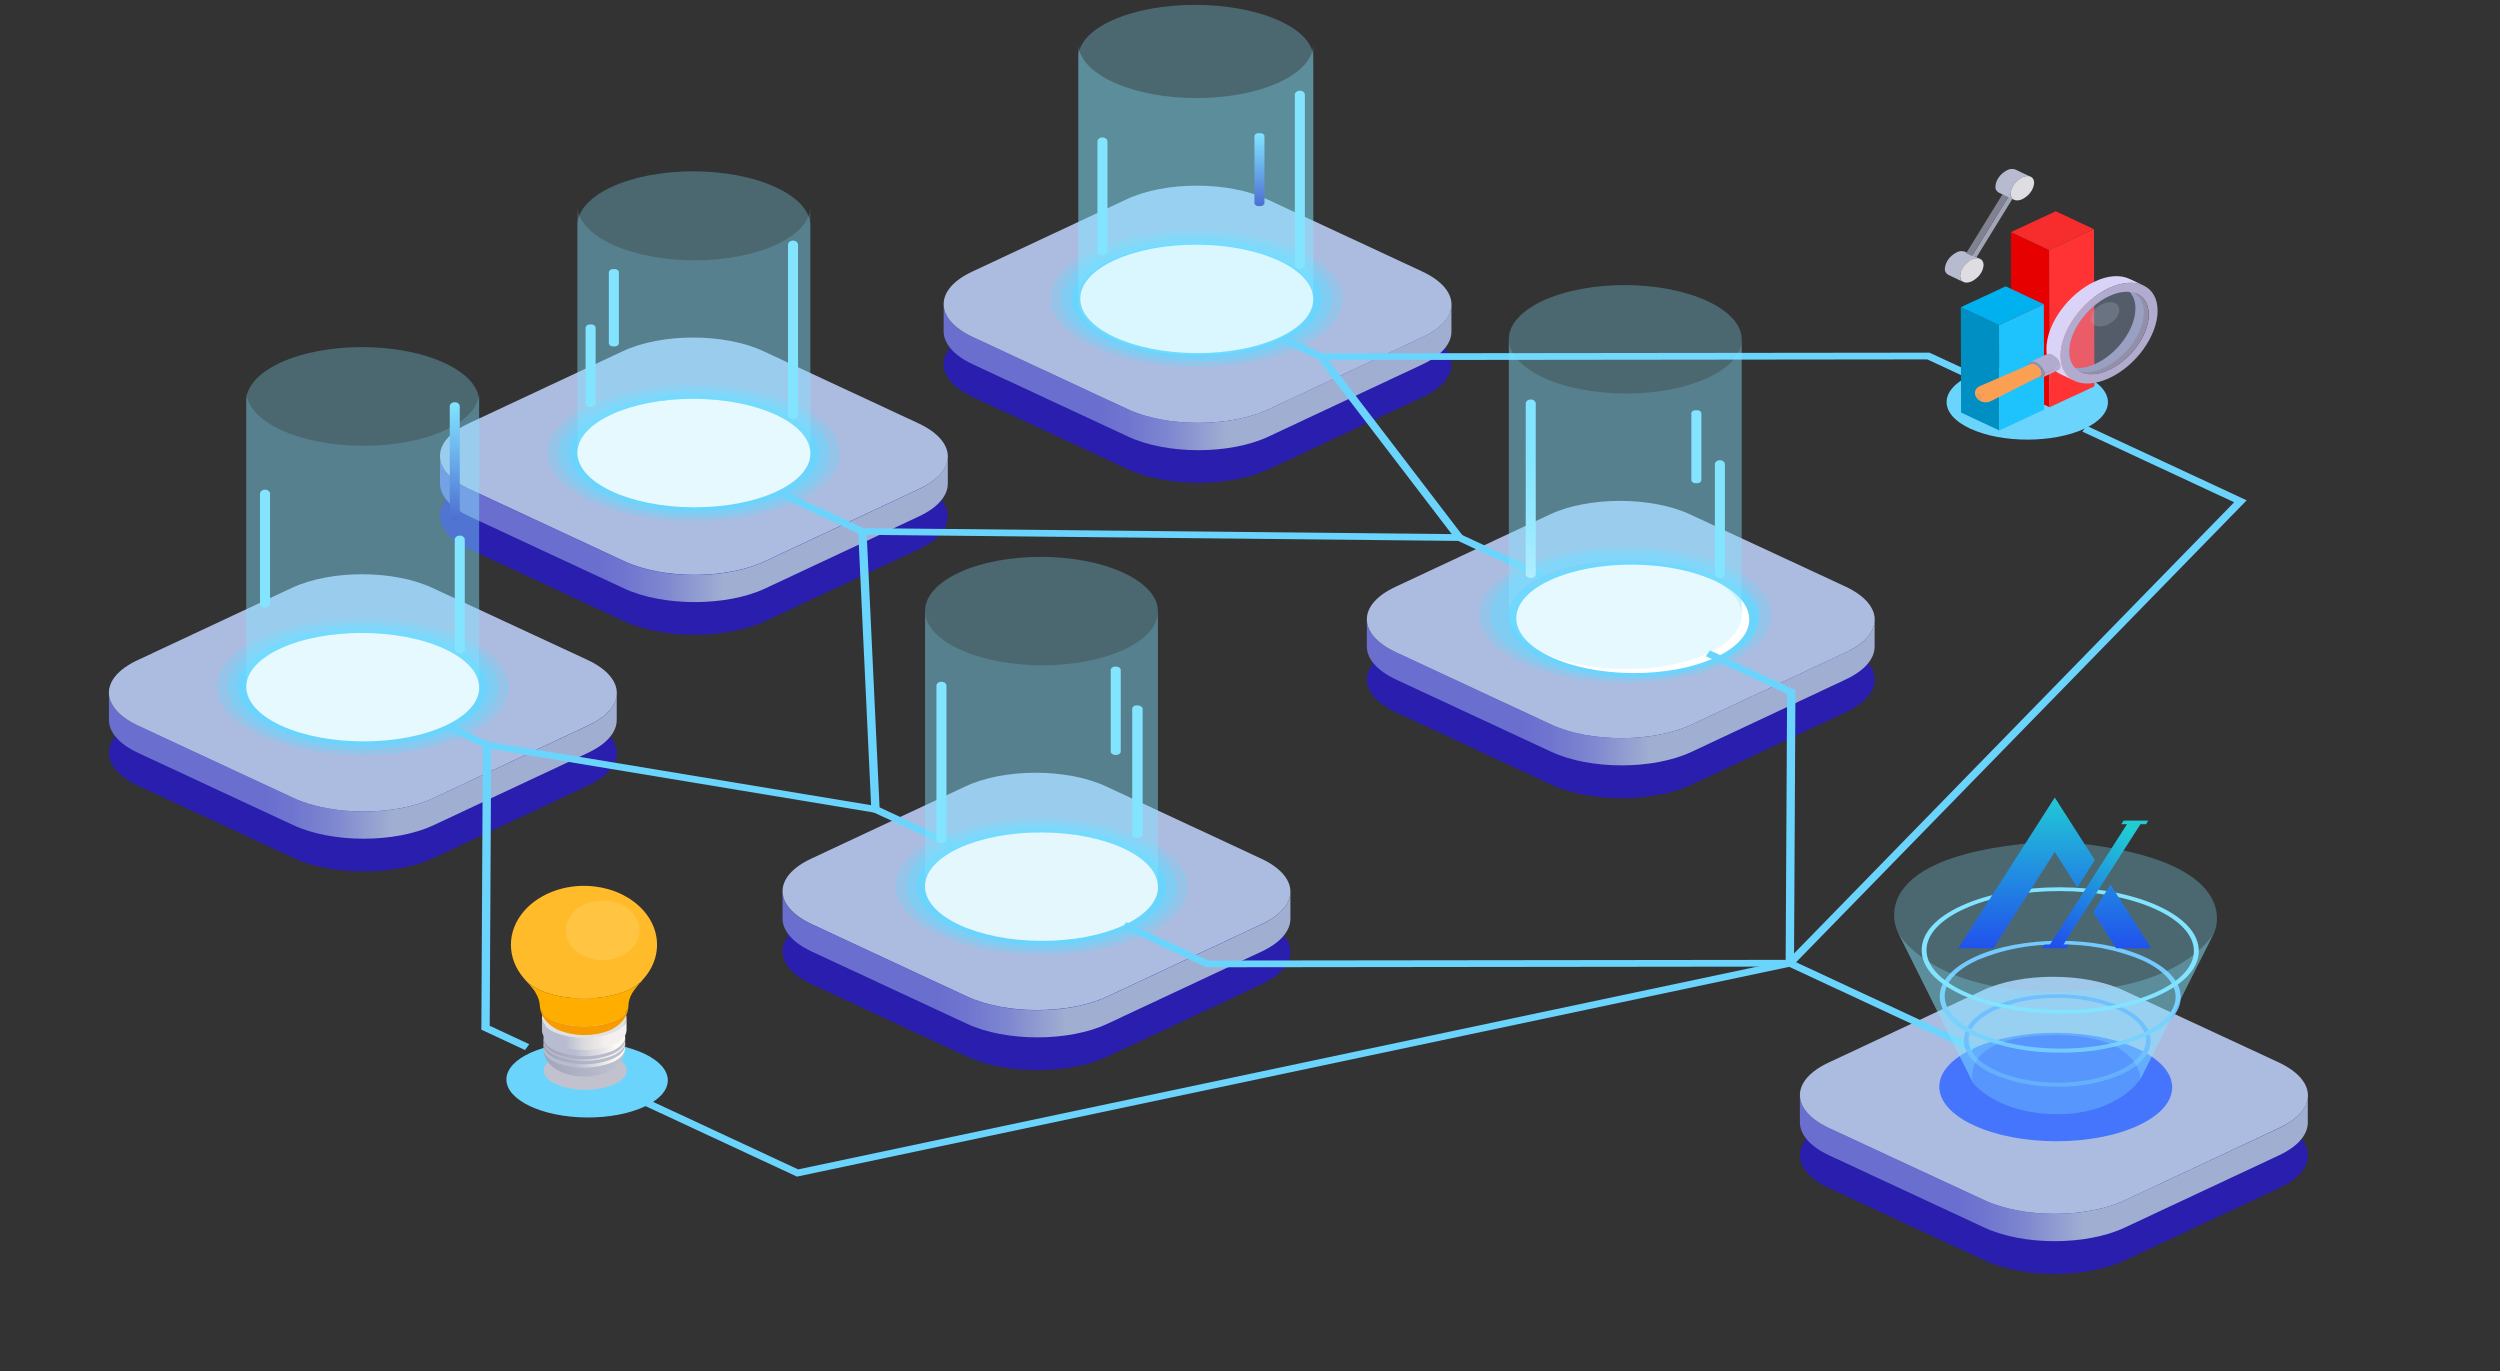<svg xmlns="http://www.w3.org/2000/svg" width="443" height="243" viewBox="0 0 443 243" fill="none"><rect x="0" y="0" width="443" height="243" fill="#333333" stroke="none"/><path d="M223.477 162.8C230.359 166.026 230.391 171.241 223.565 174.415L196.25 187.212C189.424 190.439 178.212 190.439 171.329 187.212L143.847 174.422C136.972 171.195 136.94 165.988 143.766 162.806L171.081 150.003C177.907 146.809 189.12 146.809 195.994 150.003L223.477 162.8Z" fill="#291EAE"></path><path d="M403.785 198.912C410.668 202.138 410.7 207.353 403.873 210.528L376.559 223.324C369.732 226.551 358.52 226.551 351.637 223.324L324.123 210.553C317.248 207.327 317.216 202.119 324.043 198.938L351.357 186.134C358.184 182.908 369.396 182.908 376.271 186.134L403.785 198.912Z" fill="#291EAE"></path><path d="M327.02 114.581C333.903 117.808 333.927 123.029 327.1 126.197L299.794 139.033C292.959 142.259 281.747 142.259 274.864 139.033L247.382 126.242C240.507 123.016 240.475 117.802 247.31 114.627L274.616 101.83C281.443 98.603 292.663 98.603 299.538 101.83L327.02 114.581Z" fill="#291EAE"></path><path d="M104.12 127.598C110.994 130.824 111.034 136.038 104.192 139.213L76.893 152.01C70.067 155.237 58.838 155.237 51.964 152.01L24.473 139.239C17.599 136.013 17.575 130.798 24.401 127.623L51.708 114.833C58.542 111.607 69.754 111.607 76.629 114.833L104.12 127.598Z" fill="#291EAE"></path><path d="M162.782 85.684C169.648 88.911 169.688 94.125 162.854 97.3L135.547 110.097C128.721 113.291 117.509 113.291 110.634 110.097L83.144 97.293C76.269 94.099 76.237 88.859 83.064 85.678L110.362 72.894C117.205 69.667 128.417 69.667 135.291 72.894L162.782 85.684Z" fill="#291EAE"></path><path d="M252.032 58.742C258.906 61.969 258.938 67.176 252.112 70.358L224.797 83.161C217.971 86.355 206.758 86.355 199.884 83.161L172.393 70.377C165.519 67.15 165.487 61.943 172.313 58.761L199.628 45.965C206.454 42.738 217.667 42.738 224.541 45.965L252.032 58.742Z" fill="#291EAE"></path><path d="M223.565 163.787L196.25 176.584C189.424 179.81 178.211 179.81 171.329 176.584L143.846 163.787C140.389 162.18 138.66 160.051 138.668 157.928V162.755C138.668 164.878 140.389 167.001 143.846 168.614L171.329 181.404C178.211 184.631 189.424 184.631 196.25 181.404L223.565 168.608C226.958 167.02 228.655 164.929 228.663 162.8V157.973C228.655 160.109 226.958 162.2 223.565 163.787Z" fill="url(#paint0_linear_1506_10769)"></path><path d="M223.477 152.145C230.359 155.372 230.391 160.586 223.565 163.761L196.25 176.558C189.424 179.785 178.212 179.785 171.329 176.558L143.847 163.761C136.972 160.535 136.94 155.327 143.766 152.145L171.081 139.349C177.907 136.122 189.12 136.122 195.994 139.349L223.477 152.145Z" fill="#ACBCE0"></path><path d="M403.873 199.899L376.559 212.67C369.732 215.897 358.52 215.897 351.637 212.67L324.123 199.899C320.666 198.286 318.937 196.163 318.945 194.04V198.867C318.945 200.99 320.666 203.113 324.123 204.726L351.605 217.516C358.488 220.743 369.7 220.743 376.527 217.516L403.841 204.72C407.234 203.132 408.931 201.035 408.939 198.944V194.117C408.955 196.221 407.266 198.312 403.873 199.899Z" fill="url(#paint1_linear_1506_10769)"></path><path d="M403.785 188.258C410.668 191.484 410.7 196.698 403.873 199.873L376.559 212.67C369.732 215.897 358.52 215.897 351.637 212.67L324.123 199.899C317.248 196.673 317.216 191.465 324.043 188.283L351.357 175.48C358.184 172.286 369.396 172.286 376.271 175.48L403.785 188.258Z" fill="#ACBCE0"></path><path d="M327.1 115.588L299.794 128.378C292.959 131.605 281.747 131.605 274.864 128.378L247.382 115.588C243.925 113.975 242.196 111.852 242.204 109.729V114.556C242.204 116.679 243.925 118.802 247.382 120.415L274.864 133.205C281.747 136.432 292.959 136.432 299.794 133.205L327.084 120.389C330.477 118.795 332.174 116.705 332.182 114.581V109.754C332.19 111.903 330.525 113.994 327.1 115.588Z" fill="url(#paint2_linear_1506_10769)"></path><path d="M327.02 103.94C333.903 107.167 333.927 112.387 327.1 115.588L299.794 128.378C292.959 131.605 281.747 131.605 274.864 128.378L247.382 115.588C240.507 112.362 240.475 107.147 247.31 103.972L274.616 91.176C281.443 87.949 292.663 87.949 299.538 91.176L327.02 103.94Z" fill="#ACBCE0"></path><path d="M104.192 128.585L76.893 141.382C70.067 144.608 58.839 144.608 51.964 141.382L24.474 128.585C21.016 126.978 19.296 124.855 19.303 122.732V127.559C19.303 129.682 21.016 131.805 24.474 133.412L51.948 146.202C58.822 149.429 70.043 149.429 76.877 146.202L104.176 133.405C107.577 131.811 109.274 129.721 109.282 127.598V122.771C109.29 124.907 107.593 126.997 104.192 128.585Z" fill="url(#paint3_linear_1506_10769)"></path><path d="M104.12 116.943C110.994 120.17 111.034 125.384 104.192 128.559L76.893 141.382C70.067 144.608 58.838 144.608 51.964 141.382L24.473 128.585C17.599 125.358 17.575 120.144 24.401 116.969L51.708 104.179C58.542 100.952 69.754 100.952 76.629 104.179L104.12 116.943Z" fill="#ACBCE0"></path><path d="M162.854 86.671L135.547 99.468C128.721 102.695 117.509 102.695 110.634 99.468L83.144 86.665C79.686 85.058 77.958 82.929 77.966 80.812V85.632C77.966 87.755 79.686 89.885 83.144 91.492L110.634 104.295C117.509 107.489 128.721 107.489 135.547 104.295L162.854 91.498C166.247 89.904 167.952 87.814 167.952 85.691V80.864C167.952 82.961 166.247 85.078 162.854 86.671Z" fill="url(#paint4_linear_1506_10769)"></path><path d="M162.782 75.03C169.648 78.257 169.688 83.471 162.854 86.646L135.547 99.442C128.721 102.669 117.509 102.669 110.634 99.442L83.144 86.639C76.269 83.412 76.237 78.205 83.064 75.023L110.362 62.233C117.205 59.007 128.417 59.007 135.291 62.233L162.782 75.03Z" fill="#ACBCE0"></path><path d="M252.096 59.729L224.781 72.532C217.955 75.727 206.742 75.727 199.868 72.532L172.393 59.729C168.936 58.123 167.207 55.993 167.215 53.87V58.697C167.215 60.82 168.936 62.95 172.393 64.556L199.884 77.353C206.758 80.58 217.971 80.58 224.797 77.353L252.096 64.55C255.489 62.962 257.185 60.872 257.193 58.774V53.947C257.201 56.045 255.505 58.135 252.096 59.729Z" fill="url(#paint5_linear_1506_10769)"></path><path d="M252.032 48.114C258.906 51.34 258.938 56.548 252.112 59.729L224.797 72.532C217.971 75.727 206.758 75.727 199.884 72.532L172.393 59.729C165.519 56.503 165.487 51.295 172.313 48.114L199.628 35.317C206.454 32.09 217.667 32.09 224.541 35.317L252.032 48.114Z" fill="#ACBCE0"></path><path d="M150.639 80.399C150.687 73.282 138.332 67.458 123.044 67.391C107.755 67.325 95.323 73.04 95.275 80.157C95.227 87.274 107.582 93.098 122.871 93.165C138.159 93.232 150.592 87.516 150.639 80.399Z" fill="#ACBCE0"></path><path d="M148.807 80.391C148.851 73.744 137.314 68.305 123.038 68.243C108.762 68.181 97.153 73.519 97.108 80.165C97.063 86.812 108.6 92.251 122.877 92.313C137.153 92.375 148.762 87.037 148.807 80.391Z" fill="#96C4E9"></path><path d="M146.974 80.383C147.015 74.207 136.296 69.153 123.032 69.095C109.768 69.037 98.982 73.997 98.941 80.173C98.899 86.35 109.618 91.403 122.882 91.461C136.146 91.519 146.933 86.559 146.974 80.383Z" fill="#81CCF3"></path><path d="M145.142 80.375C145.18 74.672 135.279 70.007 123.027 69.953C110.775 69.9 100.812 74.479 100.773 80.181C100.735 85.883 110.636 90.549 122.888 90.603C135.14 90.656 145.103 86.077 145.142 80.375Z" fill="#6BD4FC"></path><path d="M91.963 121.878C92.011 114.761 79.656 108.937 64.368 108.87C49.079 108.803 36.647 114.519 36.599 121.636C36.551 128.753 48.906 134.577 64.195 134.644C79.483 134.711 91.915 128.995 91.963 121.878Z" fill="#ACBCE0"></path><path d="M90.13 121.87C90.175 115.223 78.638 109.784 64.362 109.722C50.086 109.66 38.476 114.997 38.432 121.644C38.387 128.291 49.924 133.73 64.2 133.792C78.477 133.854 90.086 128.517 90.13 121.87Z" fill="#96C4E9"></path><path d="M88.298 121.862C88.339 115.685 77.62 110.632 64.356 110.574C51.092 110.516 40.306 115.476 40.264 121.652C40.223 127.829 50.942 132.882 64.206 132.94C77.47 132.998 88.256 128.038 88.298 121.862Z" fill="#81CCF3"></path><path d="M86.465 121.854C86.503 116.151 76.602 111.486 64.35 111.432C52.098 111.379 42.135 115.958 42.097 121.66C42.059 127.363 51.96 132.029 64.212 132.082C76.464 132.135 86.427 127.556 86.465 121.854Z" fill="#6BD4FC"></path><path d="M239.748 53.084C239.796 45.967 227.441 40.143 212.152 40.077C196.864 40.01 184.431 45.725 184.384 52.843C184.336 59.96 196.691 65.784 211.979 65.85C227.268 65.917 239.7 60.201 239.748 53.084Z" fill="#ACBCE0"></path><path d="M230.399 61.498C220.34 66.183 203.989 66.163 193.842 61.446C183.694 56.729 183.67 49.114 193.729 44.429C203.789 39.744 220.139 39.77 230.287 44.48C240.435 49.191 240.467 56.812 230.399 61.498Z" fill="#96C4E9"></path><path d="M236.082 53.068C236.124 46.892 225.405 41.838 212.141 41.78C198.877 41.722 188.09 46.682 188.049 52.859C188.007 59.035 198.727 64.089 211.991 64.147C225.255 64.204 236.041 59.245 236.082 53.068Z" fill="#81CCF3"></path><path d="M234.25 53.06C234.288 47.358 224.387 42.692 212.135 42.638C199.883 42.585 189.92 47.164 189.882 52.867C189.843 58.569 199.744 63.235 211.996 63.288C224.248 63.342 234.211 58.763 234.25 53.06Z" fill="#6BD4FC"></path><path d="M212.235 157.227C212.282 150.11 199.927 144.287 184.639 144.22C169.351 144.153 156.918 149.869 156.87 156.986C156.823 164.103 169.178 169.927 184.466 169.994C199.754 170.06 212.187 164.345 212.235 157.227Z" fill="#ACBCE0"></path><path d="M210.402 157.219C210.447 150.573 198.909 145.134 184.633 145.072C170.357 145.009 158.748 150.347 158.703 156.994C158.658 163.641 170.195 169.079 184.472 169.142C198.748 169.204 210.357 163.866 210.402 157.219Z" fill="#96C4E9"></path><path d="M208.569 157.211C208.611 151.035 197.892 145.981 184.628 145.923C171.363 145.866 160.577 150.826 160.536 157.002C160.494 163.178 171.213 168.232 184.477 168.29C197.742 168.348 208.528 163.388 208.569 157.211Z" fill="#81CCF3"></path><path d="M206.737 157.203C206.775 151.501 196.874 146.835 184.622 146.782C172.37 146.728 162.407 151.308 162.368 157.01C162.33 162.712 172.231 167.378 184.483 167.432C196.735 167.485 206.698 162.906 206.737 157.203Z" fill="#6BD4FC"></path><path d="M315.682 109.066C315.73 101.949 303.375 96.125 288.086 96.058C272.798 95.992 260.366 101.707 260.318 108.825C260.27 115.942 272.625 121.765 287.914 121.832C303.202 121.899 315.634 116.183 315.682 109.066Z" fill="#ACBCE0"></path><path d="M313.841 109.058C313.886 102.411 302.349 96.973 288.073 96.91C273.796 96.848 262.187 102.186 262.143 108.833C262.098 115.479 273.635 120.918 287.911 120.98C302.187 121.043 313.797 115.705 313.841 109.058Z" fill="#96C4E9"></path><path d="M305.028 116.879C295.68 121.235 280.474 121.215 271.071 116.834C261.667 112.452 261.611 105.373 270.959 101.023C280.306 96.674 295.52 96.693 304.924 101.068C314.327 105.444 314.383 112.529 305.028 116.879Z" fill="#81CCF3"></path><path d="M311.509 109.838C311.58 104.136 301.705 99.433 289.453 99.334C277.201 99.236 267.211 103.778 267.14 109.481C267.07 115.183 276.945 119.886 289.197 119.985C301.449 120.083 311.438 115.541 311.509 109.838Z" fill="#6BD4FC"></path><path d="M93.035 186.063L85.296 182.456L85.561 132.005L87.041 132.012L86.777 181.772L93.78 185.031L93.035 186.063Z" fill="#6BD4FC"></path><path d="M348.716 67.034L341.514 63.685L234.081 63.808V62.614L341.906 62.491L349.453 66.002L348.716 67.034Z" fill="#6BD4FC"></path><path d="M141.222 208.495L113.323 195.511L114.067 194.478L141.43 207.217L316.968 170.105L317.344 171.26L141.222 208.495Z" fill="#6BD4FC"></path><path d="M317.737 171.053L316.576 170.318L395.894 89.001L369.004 76.482L369.74 75.449L398.111 88.659L397.583 89.195L317.737 171.053Z" fill="#6BD4FC"></path><path d="M257.954 95.57L233.545 63.653L211.696 53.476L212.433 52.45L234.609 62.769L234.705 62.898L259.21 94.944L257.954 95.57Z" fill="#6BD4FC"></path><path d="M154.987 144.002L86.033 132.573L78.558 129.088L79.294 128.056L86.569 131.444L155.283 142.834L154.987 144.002Z" fill="#6BD4FC"></path><path d="M169.544 150.81L154.411 143.769L154.395 143.44L152.074 94.196L153.554 94.151L155.859 143.066L170.281 149.777L169.544 150.81Z" fill="#6BD4FC"></path><path d="M272.992 102.65L258.378 95.848L152.61 94.77L137.22 87.607L137.956 86.575L153.018 93.583L258.786 94.66L273.728 101.623L272.992 102.65Z" fill="#6BD4FC"></path><path d="M78.926 128.572C70.923 132.315 57.822 132.295 49.739 128.533C41.656 124.771 41.616 118.686 49.619 114.943C57.622 111.2 70.715 111.226 78.806 114.988C86.897 118.75 86.961 124.836 78.926 128.572Z" fill="white"></path><path d="M205.192 157.197C205.228 151.89 196.016 147.548 184.617 147.498C173.218 147.448 163.948 151.71 163.913 157.017C163.877 162.323 173.089 166.666 184.488 166.715C195.887 166.765 205.156 162.503 205.192 157.197Z" fill="#FCFCFC"></path><path d="M143.597 80.368C143.633 75.061 134.421 70.719 123.022 70.669C111.623 70.62 102.354 74.881 102.318 80.188C102.282 85.495 111.494 89.837 122.893 89.887C134.292 89.936 143.561 85.675 143.597 80.368Z" fill="white"></path><path d="M378.912 199.434C370.909 203.177 357.816 203.158 349.733 199.396C341.65 195.634 341.601 189.548 349.637 185.805C357.672 182.062 370.741 182.088 378.824 185.851C386.907 189.613 386.947 195.698 378.912 199.434Z" fill="#4475FC"></path><path d="M369.372 75.966C363.77 78.547 354.751 78.547 349.149 75.966C343.546 73.384 343.546 69.144 349.085 66.55C354.623 63.956 363.706 63.969 369.308 66.55C374.91 69.132 374.934 73.371 369.372 75.966Z" fill="#6BD4FC"></path><path d="M118.336 191.472C118.382 187.794 112.016 184.761 104.117 184.697C96.219 184.634 89.779 187.564 89.733 191.242C89.688 194.92 96.054 197.953 103.952 198.017C111.851 198.08 118.29 195.15 118.336 191.472Z" fill="#6BD4FC"></path><path d="M232.705 53.053C232.741 47.747 223.529 43.404 212.13 43.355C200.731 43.305 191.462 47.567 191.426 52.873C191.39 58.18 200.602 62.522 212.001 62.572C223.4 62.622 232.669 58.36 232.705 53.053Z" fill="white"></path><path d="M309.964 109.826C310.03 104.519 300.843 100.143 289.444 100.051C278.045 99.959 268.751 104.186 268.685 109.493C268.619 114.8 277.806 119.176 289.205 119.268C300.605 119.36 309.899 115.133 309.964 109.826Z" fill="white"></path><path d="M317.897 170.686L316.416 170.679L316.672 122.99L302.267 116.279L303.003 115.246L318.153 122.299L317.897 170.686Z" fill="#6BD4FC"></path><path d="M349.268 186.322L316.96 171.279L213.769 171.402L198.819 164.439L199.556 163.406L214.161 170.208L317.352 170.085L350.005 185.289L349.268 186.322Z" fill="#6BD4FC"></path><path d="M365.157 197.724C362.015 197.775 358.908 197.184 356.135 196.008C353.647 194.866 352.265 193.332 352.265 191.645C352.265 189.957 353.619 188.481 356.081 187.354C361.012 185.092 369.055 185.107 374.023 187.354C376.512 188.496 377.884 190.037 377.884 191.681C377.884 193.324 376.53 194.844 374.078 195.971C371.34 197.149 368.27 197.752 365.157 197.724ZM365.002 186.365C362.043 186.319 359.117 186.872 356.501 187.972C354.315 188.976 353.116 190.292 353.116 191.681C353.116 193.07 354.333 194.408 356.556 195.433C361.287 197.615 368.954 197.615 373.648 195.433C375.835 194.43 377.043 193.114 377.043 191.725C377.043 190.336 375.817 188.998 373.593 187.979C370.949 186.868 367.992 186.312 365.002 186.365Z" fill="#4475FC"></path><path d="M364.642 192.551C360.579 192.627 356.561 191.83 352.964 190.233C349.761 188.688 347.995 186.571 347.995 184.331C347.995 182.09 349.734 180.035 352.891 178.498C359.297 175.407 369.702 175.407 376.117 178.536C379.33 180.081 381.087 182.191 381.087 184.431C381.087 186.672 379.348 188.727 376.191 190.264C372.635 191.846 368.659 192.633 364.642 192.551ZM364.44 176.836C360.568 176.771 356.741 177.543 353.321 179.077C350.429 180.483 348.837 182.337 348.837 184.292C348.837 186.247 350.457 188.155 353.413 189.577C359.608 192.59 369.647 192.605 375.797 189.577C378.68 188.17 380.272 186.316 380.272 184.362C380.272 182.407 378.662 180.499 375.696 179.077C372.232 177.533 368.357 176.762 364.44 176.836Z" fill="#599AFD"></path><path d="M365.205 186.519C359.952 186.612 354.757 185.639 350.111 183.69C345.999 181.801 343.725 179.271 343.725 176.572C343.725 173.873 345.96 171.388 350.025 169.53C358.27 165.745 371.735 165.768 380.028 169.576C384.151 171.457 386.424 173.987 386.424 176.686C386.424 179.385 384.17 181.832 380.125 183.69C375.537 185.628 370.401 186.602 365.205 186.519ZM364.906 167.366C359.875 167.289 354.903 168.231 350.458 170.103C346.682 171.831 344.602 174.117 344.602 176.533C344.602 178.95 346.711 181.281 350.554 183.04C358.607 186.733 371.668 186.748 379.672 183.078C383.448 181.35 385.519 179.064 385.519 176.648C385.519 174.232 383.409 171.9 379.576 170.142C375.063 168.24 370.014 167.285 364.906 167.366Z" fill="#6DBFFE"></path><path d="M365.229 179.631C358.943 179.631 352.647 178.55 347.857 176.389C343.067 174.227 340.523 171.408 340.523 168.355C340.523 165.302 343.086 162.512 347.745 160.423C357.24 156.143 372.741 156.165 382.292 160.467C387.026 162.6 389.627 165.448 389.627 168.501C389.627 171.554 387.063 174.344 382.395 176.44C377.671 178.565 371.459 179.631 365.229 179.631ZM364.911 157.896C358.84 157.896 352.75 158.933 348.166 161.015C343.788 162.987 341.374 165.601 341.374 168.362C341.374 171.123 343.825 173.796 348.278 175.804C357.633 180.004 372.704 180.026 381.956 175.855C386.343 173.876 388.757 171.269 388.757 168.501C388.757 165.733 386.306 163.067 381.853 161.059C377.185 158.955 371.048 157.896 364.911 157.896Z" fill="#82E4FF"></path><path d="M336.301 165.203L349.643 191.929C349.643 191.929 353.879 197.434 364.609 197.434C375.338 197.434 379.285 191.212 379.285 191.212L392.383 165.212C392.383 165.212 387.046 175.729 364.319 175.729C341.593 175.729 336.301 165.203 336.301 165.203Z" fill="url(#paint6_linear_1506_10769)" fill-opacity="0.3"></path><path d="M336.3 165.203L349.643 191.929C349.643 191.929 346.774 183.421 364.364 183.421C379.374 183.421 379.285 191.212 379.285 191.212L392.383 165.212C392.383 165.212 398.743 151.692 364.319 149.074C328.818 150.993 336.3 165.203 336.3 165.203Z" fill="url(#paint7_linear_1506_10769)" fill-opacity="0.3"></path><path fill-rule="evenodd" clip-rule="evenodd" d="M364.104 141.319L347 168.032H353.232L364.104 150.969L368.108 157.254L371.203 152.406L364.104 141.319ZM373.986 156.753L370.885 161.611L374.976 168.032H381.207L373.986 156.753Z" fill="url(#paint8_linear_1506_10769)"></path><path fill-rule="evenodd" clip-rule="evenodd" d="M380.677 145.409H376.302L375.904 146.048H376.903L363.238 167.393H362.248L361.85 168.032H366.225L366.623 167.393H365.624L379.289 146.048H380.279L380.677 145.409Z" fill="url(#paint9_linear_1506_10769)"></path><path d="M169.913 150.293C177.916 146.557 191.017 146.576 199.1 150.339C203.101 152.21 205.15 154.662 205.182 157.108V108.283C205.182 105.837 203.125 103.385 199.1 101.514C191.017 97.745 177.948 97.732 169.913 101.469C165.911 103.346 163.886 105.818 163.918 108.283V157.076C163.902 154.591 165.903 152.165 169.913 150.293Z" fill="url(#paint10_linear_1506_10769)" fill-opacity="0.3"></path><path d="M199.188 115.098C191.185 118.841 178.092 118.821 170.009 115.053C166.007 113.181 163.95 110.729 163.918 108.283V157.108C163.918 159.56 165.983 162.006 170.009 163.877C178.092 167.646 191.153 167.665 199.188 163.923C203.189 162.045 205.214 159.58 205.182 157.108V108.315C205.198 110.774 203.205 113.226 199.188 115.098Z" fill="url(#paint11_linear_1506_10769)" fill-opacity="0.2"></path><path d="M273.36 102.14C281.363 98.397 294.456 98.416 302.547 102.178C306.548 104.056 308.597 106.502 308.629 108.954V60.123C308.629 57.677 306.572 55.225 302.547 53.354C294.456 49.591 281.395 49.572 273.36 53.308C269.358 55.193 267.333 57.658 267.365 60.123V108.916C267.349 106.463 269.342 104.005 273.36 102.14Z" fill="url(#paint12_linear_1506_10769)" fill-opacity="0.3"></path><path d="M302.635 66.938C294.632 70.68 281.531 70.661 273.448 66.899C269.446 65.021 267.397 62.575 267.365 60.123V108.954C267.365 111.4 269.422 113.852 273.448 115.724C281.531 119.486 294.6 119.505 302.635 115.769C306.636 113.885 308.661 111.419 308.629 108.954V60.162C308.645 62.614 306.652 65.073 302.635 66.938Z" fill="url(#paint13_linear_1506_10769)" fill-opacity="0.2"></path><path d="M197.125 45.936C205.199 42.296 218.417 42.315 226.572 45.974C230.609 47.8 232.676 50.179 232.708 52.564V10.208C232.708 7.823 230.633 5.444 226.572 3.618C218.417 -0.041 205.232 -0.06 197.125 3.58C193.088 5.406 191.045 7.804 191.078 10.208V52.501C191.061 50.116 193.08 47.725 197.125 45.936Z" fill="url(#paint14_linear_1506_10769)" fill-opacity="0.3"></path><path d="M226.66 14.585C218.586 18.33 205.377 18.31 197.222 14.54C193.185 12.664 191.109 10.207 191.077 7.755V53.279C191.077 55.73 193.16 58.188 197.222 60.063C205.377 63.834 218.554 63.853 226.66 60.109C230.698 58.22 232.74 55.75 232.708 53.279V7.788C232.724 10.252 230.714 12.709 226.66 14.585Z" fill="url(#paint15_linear_1506_10769)" fill-opacity="0.3"></path><path d="M108.321 73.462C116.324 69.719 129.417 69.738 137.5 73.501C141.502 75.378 143.559 77.824 143.591 80.276V39.968C143.591 37.516 141.526 35.07 137.5 33.199C129.417 29.43 116.348 29.411 108.321 33.154C104.32 35.032 102.287 37.497 102.319 39.968V80.244C102.303 77.798 104.304 75.333 108.321 73.462Z" fill="url(#paint16_linear_1506_10769)" fill-opacity="0.3"></path><path d="M137.588 43.336C129.585 47.072 116.492 47.053 108.409 43.291C104.408 41.419 102.351 38.967 102.319 36.522V80.276C102.319 82.722 104.384 85.174 108.409 87.046C116.492 90.808 129.561 90.827 137.588 87.091C141.59 85.213 143.623 82.741 143.591 80.276V36.554C143.607 39.045 141.606 41.465 137.588 43.336Z" fill="url(#paint17_linear_1506_10769)" fill-opacity="0.2"></path><path d="M49.619 114.949C57.622 111.206 70.723 111.226 78.806 114.988C82.808 116.866 84.856 119.312 84.888 121.757V71.115C84.888 68.663 82.832 66.217 78.806 64.34C70.723 60.577 57.654 60.558 49.619 64.301C45.617 66.179 43.593 68.644 43.625 71.115V121.725C43.641 119.273 45.617 116.814 49.619 114.949Z" fill="url(#paint18_linear_1506_10769)" fill-opacity="0.3"></path><path d="M78.926 76.207C70.923 79.943 57.83 79.924 49.739 76.161C45.737 74.29 43.689 71.838 43.657 69.392V121.764C43.657 124.21 45.714 126.662 49.739 128.533C57.83 132.295 70.891 132.315 78.926 128.572C82.928 126.694 84.952 124.229 84.92 121.764V69.424C84.936 71.883 82.944 74.309 78.926 76.207Z" fill="url(#paint19_linear_1506_10769)" fill-opacity="0.2"></path><path d="M46.962 107.625C46.726 107.625 46.5 107.549 46.334 107.415C46.167 107.281 46.074 107.099 46.074 106.909V87.478C46.074 87.384 46.096 87.291 46.141 87.204C46.186 87.117 46.251 87.038 46.334 86.972C46.416 86.905 46.514 86.852 46.622 86.816C46.73 86.78 46.845 86.762 46.962 86.762C47.078 86.762 47.194 86.78 47.302 86.816C47.41 86.852 47.508 86.905 47.59 86.972C47.672 87.038 47.738 87.117 47.782 87.204C47.827 87.291 47.85 87.384 47.85 87.478V106.928C47.844 107.115 47.748 107.292 47.582 107.422C47.416 107.552 47.193 107.625 46.962 107.625Z" fill="url(#paint20_linear_1506_10769)"></path><path d="M197.827 118.118H197.587C197.163 118.118 196.819 118.395 196.819 118.737V133.154C196.819 133.496 197.163 133.773 197.587 133.773H197.827C198.251 133.773 198.595 133.496 198.595 133.154V118.737C198.595 118.395 198.251 118.118 197.827 118.118Z" fill="url(#paint21_linear_1506_10769)"></path><path d="M80.583 92.137C80.347 92.137 80.121 92.062 79.954 91.927C79.788 91.793 79.694 91.611 79.694 91.421V71.99C79.694 71.896 79.717 71.803 79.762 71.716C79.807 71.629 79.872 71.55 79.954 71.484C80.037 71.417 80.135 71.365 80.243 71.329C80.35 71.293 80.466 71.274 80.583 71.274C80.699 71.274 80.815 71.293 80.923 71.329C81.03 71.365 81.128 71.417 81.211 71.484C81.293 71.55 81.359 71.629 81.403 71.716C81.448 71.803 81.471 71.896 81.471 71.99V91.44C81.465 91.627 81.368 91.804 81.203 91.934C81.037 92.064 80.814 92.137 80.583 92.137Z" fill="url(#paint22_linear_1506_10769)"></path><path d="M223.365 23.598H222.981C222.596 23.598 222.284 23.849 222.284 24.159V35.962C222.284 36.272 222.596 36.524 222.981 36.524H223.365C223.749 36.524 224.061 36.272 224.061 35.962V24.159C224.061 23.849 223.749 23.598 223.365 23.598Z" fill="url(#paint23_linear_1506_10769)"></path><path d="M300.786 72.694H300.402C300.018 72.694 299.706 72.945 299.706 73.255V85.058C299.706 85.368 300.018 85.62 300.402 85.62H300.786C301.171 85.62 301.482 85.368 301.482 85.058V73.255C301.482 72.945 301.171 72.694 300.786 72.694Z" fill="url(#paint24_linear_1506_10769)"></path><path d="M195.354 45.236C195.237 45.236 195.122 45.217 195.014 45.181C194.906 45.145 194.808 45.092 194.726 45.026C194.644 44.959 194.578 44.88 194.533 44.793C194.489 44.706 194.466 44.613 194.466 44.519V25.069C194.466 24.975 194.489 24.882 194.533 24.795C194.578 24.708 194.644 24.629 194.726 24.563C194.808 24.496 194.906 24.444 195.014 24.407C195.122 24.372 195.237 24.353 195.354 24.353C195.59 24.353 195.816 24.428 195.982 24.563C196.149 24.697 196.242 24.879 196.242 25.069V44.519C196.242 44.709 196.149 44.891 195.982 45.026C195.816 45.16 195.59 45.236 195.354 45.236Z" fill="url(#paint25_linear_1506_10769)"></path><path d="M140.525 74.275C140.29 74.275 140.064 74.199 139.897 74.065C139.731 73.931 139.637 73.749 139.637 73.558V43.351C139.637 43.161 139.731 42.979 139.897 42.845C140.064 42.71 140.29 42.635 140.525 42.635C140.761 42.635 140.987 42.71 141.153 42.845C141.32 42.979 141.414 43.161 141.414 43.351V73.558C141.414 73.749 141.32 73.931 141.153 74.065C140.987 74.199 140.761 74.275 140.525 74.275Z" fill="url(#paint26_linear_1506_10769)"></path><path d="M166.863 120.815H166.783C166.315 120.815 165.935 121.122 165.935 121.499V148.764C165.935 149.142 166.315 149.448 166.783 149.448H166.863C167.332 149.448 167.712 149.142 167.712 148.764V121.499C167.712 121.122 167.332 120.815 166.863 120.815Z" fill="url(#paint27_linear_1506_10769)"></path><path d="M231.224 16.79C231.224 16.394 230.826 16.073 230.335 16.073C229.845 16.073 229.447 16.394 229.447 16.79V46.997C229.447 47.393 229.845 47.714 230.335 47.714C230.826 47.714 231.224 47.393 231.224 46.997V16.79Z" fill="url(#paint28_linear_1506_10769)"></path><path d="M201.42 125.01H201.677C201.889 125.01 202.092 125.078 202.242 125.199C202.393 125.32 202.477 125.484 202.477 125.655V147.867C202.477 148.038 202.393 148.202 202.242 148.323C202.092 148.444 201.889 148.512 201.677 148.512H201.428C201.216 148.512 201.013 148.444 200.863 148.323C200.712 148.202 200.628 148.038 200.628 147.867V125.623C200.628 125.452 200.712 125.288 200.863 125.167C201.013 125.046 201.216 124.978 201.428 124.978L201.42 125.01Z" fill="url(#paint29_linear_1506_10769)"></path><path d="M271.247 102.43C271.13 102.43 271.015 102.412 270.907 102.376C270.799 102.34 270.701 102.287 270.619 102.22C270.536 102.154 270.471 102.075 270.426 101.988C270.382 101.901 270.359 101.808 270.359 101.714V71.506C270.359 71.412 270.382 71.319 270.426 71.232C270.471 71.145 270.536 71.066 270.619 71C270.701 70.933 270.799 70.881 270.907 70.845C271.015 70.809 271.13 70.79 271.247 70.79C271.364 70.79 271.479 70.809 271.587 70.845C271.695 70.881 271.793 70.933 271.875 71C271.958 71.066 272.023 71.145 272.068 71.232C272.112 71.319 272.135 71.412 272.135 71.506V101.714C272.135 101.904 272.042 102.086 271.875 102.22C271.709 102.355 271.483 102.43 271.247 102.43Z" fill="url(#paint30_linear_1506_10769)"></path><path d="M81.471 115.788C81.235 115.788 81.009 115.713 80.843 115.578C80.676 115.444 80.582 115.262 80.582 115.072V95.615C80.585 95.427 80.679 95.246 80.846 95.113C81.012 94.98 81.237 94.906 81.471 94.906C81.705 94.906 81.93 94.98 82.096 95.113C82.263 95.246 82.357 95.427 82.359 95.615V115.072C82.359 115.262 82.266 115.444 82.099 115.578C81.932 115.713 81.707 115.788 81.471 115.788Z" fill="url(#paint31_linear_1506_10769)"></path><path d="M108.945 47.681H108.609C108.211 47.681 107.889 47.941 107.889 48.262V60.801C107.889 61.121 108.211 61.381 108.609 61.381H108.945C109.343 61.381 109.666 61.121 109.666 60.801V48.262C109.666 47.941 109.343 47.681 108.945 47.681Z" fill="url(#paint32_linear_1506_10769)"></path><path d="M104.8 57.484H104.512C104.101 57.484 103.767 57.752 103.767 58.084V71.526C103.767 71.857 104.101 72.126 104.512 72.126H104.8C105.211 72.126 105.544 71.857 105.544 71.526V58.084C105.544 57.752 105.211 57.484 104.8 57.484Z" fill="url(#paint33_linear_1506_10769)"></path><path d="M305.652 82.264C305.652 81.868 305.254 81.548 304.764 81.548C304.273 81.548 303.875 81.868 303.875 82.264V101.714C303.875 102.109 304.273 102.43 304.764 102.43C305.254 102.43 305.652 102.109 305.652 101.714V82.264Z" fill="url(#paint34_linear_1506_10769)"></path><path d="M363.186 72.165L356.415 68.99L356.327 41.138L363.098 44.306L363.186 72.165Z" fill="#E60000"></path><path d="M363.098 44.306L356.327 41.138L364.282 37.434L371.045 40.608L363.098 44.306Z" fill="#F72C2C"></path><path d="M371.045 40.608L371.133 68.46L363.186 72.165L363.098 44.306L371.045 40.608Z" fill="#FF3333"></path><path d="M354.278 76.282L347.508 73.107L347.452 54.438L354.222 57.606L354.278 76.282Z" fill="#008FC2"></path><path d="M354.222 57.606L347.452 54.438L355.399 50.74L362.169 53.909L354.222 57.606Z" fill="#00B1F0"></path><path d="M362.169 53.909L362.217 72.584L354.278 76.282L354.222 57.606L362.169 53.909Z" fill="#1EC2FC"></path><path d="M378.688 52.089L376.343 50.985C377.607 51.579 378.392 52.844 378.4 54.631C378.4 58.239 375.27 62.633 371.373 64.447C369.42 65.356 367.644 65.44 366.363 64.84L368.7 65.937C369.98 66.537 371.757 66.454 373.718 65.544C377.607 63.73 380.752 59.336 380.744 55.728C380.736 53.922 379.952 52.676 378.688 52.089Z" fill="#928FAB"></path><path opacity="0.26" d="M372.861 65.144C376.759 63.33 379.904 58.942 379.888 55.335C379.872 51.727 376.687 50.269 372.813 52.108C368.94 53.947 365.779 58.316 365.795 61.923C365.811 65.531 368.996 66.983 372.861 65.15V65.144Z" fill="#B0D0FF"></path><path d="M373.694 51.063C378.448 48.856 382.313 50.63 382.329 55.031C382.345 59.432 378.544 64.795 373.742 67.008C368.94 69.222 365.131 67.441 365.115 63.04C365.099 58.639 368.94 53.276 373.694 51.063ZM373.742 65.537C377.631 63.724 380.776 59.329 380.768 55.722C380.76 52.115 377.567 50.663 373.694 52.495C369.82 54.328 366.659 58.697 366.667 62.304C366.675 65.912 369.868 67.37 373.742 65.531V65.537Z" fill="#B1ACCF"></path><path d="M377.319 49.404C375.719 48.675 373.59 48.759 371.197 49.888C366.451 52.102 362.61 57.464 362.626 61.865C362.626 64.053 363.594 65.589 365.139 66.312L367.627 67.486C366.083 66.757 365.131 65.221 365.123 63.033C365.123 58.632 368.94 53.27 373.694 51.056C376.095 49.946 378.247 49.843 379.816 50.572L377.319 49.404Z" fill="#D9D4F7"></path><g style="mix-blend-mode:screen" opacity="0.27"><path d="M374.998 53.831C375.871 54.438 375.687 55.767 374.582 56.787C373.478 57.806 371.885 58.155 371.021 57.542C370.157 56.929 370.333 55.606 371.429 54.586C372.525 53.566 374.134 53.224 374.998 53.831Z" fill="#A6B1C7"></path></g><path d="M360.321 66.486L360.201 66.383C360.328 66.493 360.477 66.587 360.641 66.66C361.249 66.938 361.745 66.699 361.737 66.118H362.289C362.289 66.854 361.665 67.163 360.881 66.808C360.677 66.721 360.489 66.613 360.321 66.486Z" fill="#928FAB"></path><path d="M364.714 65.576L361.873 66.912C362.019 66.825 362.134 66.709 362.207 66.576C362.28 66.442 362.308 66.295 362.289 66.15L365.131 64.814C365.154 64.96 365.127 65.108 365.054 65.242C364.98 65.376 364.863 65.492 364.714 65.576Z" fill="#B1ACCF"></path><path d="M359.592 65.537L359.536 65.402C359.471 65.228 359.436 65.048 359.432 64.866C359.432 64.13 360.049 63.821 360.841 64.176C361.258 64.39 361.606 64.68 361.858 65.023C362.11 65.366 362.257 65.752 362.289 66.15H361.737C361.713 65.84 361.598 65.538 361.402 65.27C361.206 65.002 360.934 64.775 360.609 64.608C359.993 64.331 359.496 64.608 359.504 65.15C359.511 65.282 359.541 65.412 359.592 65.537Z" fill="#928FAB"></path><path d="M359.849 64.105L362.69 62.775C362.847 62.714 363.022 62.688 363.197 62.699C363.371 62.71 363.539 62.759 363.682 62.84C364.096 63.057 364.442 63.348 364.693 63.69C364.945 64.033 365.094 64.418 365.131 64.814L362.29 66.183C362.258 65.785 362.11 65.399 361.858 65.056C361.606 64.713 361.258 64.422 360.841 64.208C360.702 64.121 360.537 64.065 360.362 64.047C360.188 64.029 360.01 64.049 359.849 64.105Z" fill="#B1ACCF"></path><path d="M351.029 70.429C351.029 70.609 350.877 70.68 350.693 70.597C350.591 70.546 350.506 70.476 350.444 70.393C350.383 70.309 350.347 70.216 350.341 70.119C350.341 69.945 350.493 69.867 350.677 69.951C350.776 70.005 350.859 70.075 350.92 70.158C350.981 70.24 351.018 70.333 351.029 70.429Z" fill="#FB9F53"></path><path d="M352.742 71.1C352.426 71.247 352.06 71.311 351.697 71.282C351.334 71.253 350.991 71.133 350.717 70.939C350.415 70.737 350.19 70.471 350.067 70.171C349.944 69.87 349.928 69.548 350.021 69.241C350.13 68.92 350.384 68.644 350.733 68.467C350.878 68.394 351.028 68.327 351.181 68.267L353.702 67.176L359.849 64.518C359.971 64.475 360.105 64.459 360.238 64.469C360.371 64.479 360.498 64.516 360.609 64.576C360.934 64.743 361.206 64.97 361.402 65.238C361.598 65.506 361.713 65.807 361.737 66.118L353.118 70.384C352.797 70.517 352.442 70.591 352.08 70.599C351.718 70.607 351.359 70.549 351.029 70.429C351.018 70.333 350.981 70.24 350.92 70.158C350.859 70.075 350.776 70.005 350.677 69.951C350.493 69.867 350.341 69.951 350.341 70.119C350.348 70.216 350.383 70.309 350.444 70.393C350.506 70.476 350.591 70.546 350.693 70.597C350.877 70.68 351.029 70.597 351.029 70.429C351.359 70.549 351.718 70.607 352.08 70.599C352.442 70.591 352.797 70.517 353.118 70.384L361.737 66.118C361.753 66.229 361.732 66.342 361.678 66.445C361.623 66.548 361.536 66.638 361.425 66.705L352.742 71.1Z" fill="#FB9F53"></path><path d="M348.188 44.603C347.949 44.516 347.685 44.481 347.423 44.503C347.162 44.524 346.912 44.601 346.7 44.726C346.096 45.043 345.593 45.471 345.233 45.974C344.873 46.478 344.665 47.043 344.627 47.623C344.603 47.83 344.647 48.038 344.754 48.227C344.86 48.416 345.026 48.579 345.235 48.701L347.94 49.992C347.729 49.872 347.561 49.709 347.454 49.519C347.347 49.33 347.305 49.121 347.332 48.914C347.368 48.334 347.574 47.769 347.933 47.265C348.292 46.761 348.793 46.334 349.397 46.016C349.609 45.891 349.858 45.813 350.12 45.791C350.382 45.77 350.646 45.805 350.885 45.894L348.188 44.603Z" fill="#B7BBD0"></path><path d="M349.397 45.984C350.557 45.448 351.485 45.881 351.493 46.946C351.457 47.528 351.249 48.095 350.887 48.6C350.526 49.105 350.02 49.533 349.413 49.849C348.26 50.385 347.332 49.953 347.332 48.888C347.368 48.307 347.574 47.741 347.932 47.236C348.291 46.732 348.793 46.303 349.397 45.984Z" fill="#DDDDE2"></path><path d="M355.871 34.898C355.977 34.978 356.104 35.04 356.241 35.079C356.379 35.118 356.526 35.133 356.671 35.123L350.229 45.59C350.123 45.51 349.997 45.448 349.859 45.409C349.721 45.37 349.574 45.355 349.429 45.364L355.871 34.898Z" fill="#A1A4B7"></path><path d="M349.429 45.364L348.404 44.887L354.847 34.42L355.871 34.898L349.429 45.364Z" fill="#808291"></path><path d="M357.143 30.045C356.905 29.954 356.641 29.918 356.379 29.938C356.117 29.958 355.867 30.035 355.655 30.161C355.051 30.478 354.549 30.905 354.19 31.409C353.831 31.913 353.625 32.478 353.59 33.058C353.563 33.265 353.604 33.473 353.71 33.662C353.815 33.852 353.981 34.015 354.19 34.136L356.895 35.427C356.684 35.307 356.516 35.144 356.409 34.955C356.302 34.765 356.26 34.556 356.287 34.349C356.322 33.768 356.528 33.202 356.889 32.698C357.249 32.194 357.754 31.767 358.36 31.451C358.571 31.326 358.819 31.249 359.08 31.228C359.341 31.208 359.604 31.245 359.84 31.335L357.143 30.045Z" fill="#B7BBD0"></path><path d="M358.36 31.426C359.504 30.89 360.449 31.316 360.449 32.387C360.411 32.968 360.203 33.534 359.841 34.038C359.479 34.542 358.974 34.969 358.368 35.285C357.223 35.82 356.287 35.394 356.287 34.323C356.322 33.742 356.528 33.176 356.889 32.672C357.249 32.168 357.754 31.741 358.36 31.426Z" fill="#DDDDE2"></path><g style="mix-blend-mode:multiply"><path d="M108.913 192.11C107.302 192.771 105.52 193.116 103.711 193.116C101.903 193.116 100.121 192.771 98.51 192.11C95.636 190.768 95.62 188.606 98.51 187.277C100.12 186.614 101.903 186.268 103.711 186.268C105.52 186.268 107.303 186.614 108.913 187.277C111.754 188.619 111.77 190.781 108.913 192.11Z" fill="#C2C2CF"></path></g><path d="M103.487 177.177C100.438 177.177 96.613 178.229 96.613 180.114V185.973C96.613 185.973 110.49 185.328 110.49 182.424C110.49 179.52 110.042 177.177 103.487 177.177Z" fill="#E2E1E2"></path><path d="M96.325 185.851V182.211C96.325 183.05 96.997 183.882 98.341 184.534C99.913 185.198 101.657 185.552 103.431 185.567C105.205 185.582 106.958 185.256 108.545 184.618C110.026 183.973 110.77 183.063 110.77 182.179V185.818C110.77 186.702 110.026 187.593 108.545 188.258C106.958 188.896 105.205 189.221 103.431 189.207C101.657 189.192 99.913 188.838 98.341 188.174C96.997 187.503 96.333 186.689 96.325 185.851Z" fill="url(#paint35_linear_1506_10769)"></path><path d="M108.545 187.064C106.958 187.703 105.206 188.029 103.432 188.016C101.658 188.003 99.913 187.65 98.341 186.986C96.997 186.341 96.333 185.496 96.325 184.657V185.225C96.325 186.057 96.997 186.896 98.341 187.548C99.913 188.212 101.657 188.566 103.431 188.581C105.205 188.595 106.958 188.27 108.545 187.632C110.026 186.986 110.77 186.076 110.77 185.186V184.637C110.762 185.521 110.018 186.405 108.545 187.064Z" fill="url(#paint36_linear_1506_10769)"></path><path d="M108.545 186.212C106.958 186.85 105.205 187.176 103.431 187.161C101.657 187.146 99.913 186.792 98.341 186.128C96.997 185.483 96.333 184.644 96.325 183.805V184.366C96.325 185.205 96.997 186.044 98.341 186.696C99.914 187.357 101.658 187.709 103.431 187.723C105.204 187.738 106.956 187.415 108.545 186.78C110.026 186.134 110.77 185.225 110.77 184.334V183.785C110.762 184.637 110.018 185.521 108.545 186.212Z" fill="url(#paint37_linear_1506_10769)"></path><path d="M99.238 189.877C98.31 189.44 97.542 188.812 97.013 188.057C96.547 187.382 96.299 186.623 96.293 185.851C96.293 186.689 96.965 187.522 98.309 188.174C99.88 188.838 101.625 189.192 103.399 189.207C105.173 189.221 106.926 188.896 108.513 188.258C109.994 187.612 110.738 186.702 110.738 185.818C110.743 186.753 110.388 187.666 109.722 188.432C109.411 188.809 109.033 189.149 108.601 189.438C108.065 189.788 107.47 190.072 106.832 190.284C105.628 190.671 104.333 190.838 103.039 190.774C102.345 190.743 101.657 190.648 100.99 190.49C100.375 190.349 99.786 190.143 99.238 189.877Z" fill="url(#paint38_linear_1506_10769)"></path><path d="M96.036 182.598V180.404C96.036 181.269 96.733 182.14 98.125 182.818C99.758 183.504 101.569 183.869 103.411 183.884C105.252 183.898 107.072 183.562 108.721 182.901C110.258 182.211 111.034 181.288 111.026 180.365V182.546C111.026 183.469 110.226 184.392 108.721 185.083C107.072 185.743 105.251 186.08 103.41 186.064C101.568 186.048 99.757 185.681 98.125 184.992C96.741 184.34 96.036 183.469 96.036 182.598Z" fill="url(#paint39_linear_1506_10769)"></path><path d="M108.937 177.971C111.811 179.365 111.707 181.579 108.721 182.921C107.072 183.581 105.252 183.918 103.411 183.903C101.569 183.888 99.758 183.523 98.125 182.837C95.252 181.443 95.356 179.23 98.341 177.887C99.99 177.224 101.81 176.886 103.652 176.9C105.494 176.915 107.306 177.282 108.937 177.971ZM108.217 178.294C106.803 177.697 105.234 177.38 103.638 177.367C102.042 177.355 100.466 177.648 99.038 178.223C96.445 179.384 96.365 181.307 98.846 182.508C100.26 183.104 101.828 183.422 103.424 183.435C105.019 183.449 106.596 183.157 108.025 182.585C110.618 181.424 110.706 179.501 108.217 178.294Z" fill="#E2E1E2"></path><path d="M98.685 182.411C97.824 181.963 97.094 181.369 96.549 180.669C96.007 179.937 95.706 179.107 95.676 178.255C95.695 178.644 95.832 179.023 96.076 179.359C96.513 179.936 97.128 180.411 97.861 180.74C100.862 182.198 105.864 182.237 108.953 180.83C109.788 180.49 110.489 179.969 110.978 179.326C111.223 178.989 111.358 178.607 111.37 178.216C111.363 179.053 111.087 179.873 110.57 180.598C110.037 181.32 109.302 181.932 108.425 182.385C108.306 182.451 108.184 182.511 108.057 182.566C106.628 183.138 105.051 183.429 103.456 183.416C101.86 183.402 100.291 183.085 98.877 182.488L98.685 182.411Z" fill="#F79C00"></path><path d="M112.275 175.622V175.583L112.515 175.261C112.795 174.887 113.099 174.525 113.315 174.248L113.643 173.951L113.779 173.789C113.781 173.774 113.781 173.759 113.779 173.744L113.931 173.564L113.987 173.493L114.115 173.318C114.048 173.421 113.974 173.52 113.891 173.615C113.193 174.391 112.28 175.024 111.226 175.467C106.777 177.474 99.702 177.403 95.428 175.338C94.384 174.87 93.507 174.192 92.883 173.37C92.955 173.473 93.043 173.583 93.139 173.706L93.195 173.764C93.299 173.893 93.419 174.028 93.548 174.17L93.804 174.454L93.876 174.532C94.084 174.783 94.308 175.048 94.516 175.319C94.516 175.377 94.596 175.435 94.644 175.493L94.86 175.803V175.861C95.354 176.598 95.628 177.418 95.66 178.255C95.679 178.644 95.816 179.023 96.061 179.359C96.497 179.936 97.112 180.411 97.845 180.74C100.846 182.198 105.848 182.237 108.937 180.836C109.772 180.493 110.472 179.97 110.962 179.326C111.208 178.989 111.343 178.607 111.354 178.216C111.374 177.456 111.595 176.708 112.003 176.022L112.115 175.835L112.275 175.622Z" fill="#FFAE00"></path><path d="M93.339 173.912C91.726 172.266 90.762 170.268 90.57 168.175C90.38 166.089 90.971 164.005 92.267 162.193C93.568 160.374 95.521 158.914 97.869 158.005C100.197 157.096 102.81 156.775 105.368 157.082C107.068 157.28 108.701 157.752 110.17 158.47C108.465 157.637 106.088 157.721 103.463 158.902C106.088 157.721 108.465 157.611 110.17 158.47C110.602 158.695 111.17 159.005 111.578 159.257C111.858 159.437 112.125 159.628 112.379 159.831C113.04 160.336 113.635 160.894 114.155 161.496C115.134 162.646 115.817 163.943 116.164 165.31C116.543 166.798 116.513 168.335 116.078 169.813C115.642 171.292 114.811 172.675 113.643 173.867C112.983 174.526 112.167 175.072 111.242 175.474C106.792 177.481 99.718 177.41 95.444 175.345C94.643 174.971 93.93 174.486 93.339 173.912Z" fill="#FFBB29"></path><path d="M113.155 163.626C113.463 164.651 113.383 165.728 112.924 166.716C112.465 167.704 111.649 168.559 110.581 169.169C109.514 169.779 108.244 170.117 106.935 170.139C105.627 170.161 104.34 169.865 103.242 169.291C102.144 168.717 101.285 167.89 100.777 166.918C100.268 165.946 100.132 164.873 100.388 163.838C100.644 162.803 101.279 161.854 102.211 161.113C103.143 160.372 104.329 159.874 105.616 159.683C107.263 159.41 108.977 159.671 110.387 160.409C111.798 161.146 112.792 162.302 113.155 163.626Z" fill="#FFC442"></path><defs><linearGradient id="paint0_linear_1506_10769" x1="138.652" y1="170.866" x2="228.663" y2="170.866" gradientUnits="userSpaceOnUse"><stop offset="0.31" stop-color="#6A6FCF"></stop><stop offset="0.36" stop-color="#6F75CF"></stop><stop offset="0.44" stop-color="#7D86D0"></stop><stop offset="0.52" stop-color="#95A1D1"></stop><stop offset="0.56" stop-color="#A0AFD1"></stop></linearGradient><linearGradient id="paint1_linear_1506_10769" x1="318.961" y1="206.978" x2="408.971" y2="206.978" gradientUnits="userSpaceOnUse"><stop offset="0.31" stop-color="#6A6FCF"></stop><stop offset="0.36" stop-color="#6F75CF"></stop><stop offset="0.44" stop-color="#7D86D0"></stop><stop offset="0.52" stop-color="#95A1D1"></stop><stop offset="0.56" stop-color="#A0AFD1"></stop></linearGradient><linearGradient id="paint2_linear_1506_10769" x1="242.188" y1="122.667" x2="332.198" y2="122.667" gradientUnits="userSpaceOnUse"><stop offset="0.31" stop-color="#6A6FCF"></stop><stop offset="0.36" stop-color="#6F75CF"></stop><stop offset="0.44" stop-color="#7D86D0"></stop><stop offset="0.52" stop-color="#95A1D1"></stop><stop offset="0.56" stop-color="#A0AFD1"></stop></linearGradient><linearGradient id="paint3_linear_1506_10769" x1="19.288" y1="135.67" x2="109.298" y2="135.67" gradientUnits="userSpaceOnUse"><stop offset="0.31" stop-color="#6A6FCF"></stop><stop offset="0.36" stop-color="#6F75CF"></stop><stop offset="0.44" stop-color="#7D86D0"></stop><stop offset="0.52" stop-color="#95A1D1"></stop><stop offset="0.56" stop-color="#A0AFD1"></stop></linearGradient><linearGradient id="paint4_linear_1506_10769" x1="77.95" y1="93.751" x2="167.96" y2="93.751" gradientUnits="userSpaceOnUse"><stop offset="0.31" stop-color="#6A6FCF"></stop><stop offset="0.36" stop-color="#6F75CF"></stop><stop offset="0.44" stop-color="#7D86D0"></stop><stop offset="0.52" stop-color="#95A1D1"></stop><stop offset="0.56" stop-color="#A0AFD1"></stop></linearGradient><linearGradient id="paint5_linear_1506_10769" x1="167.199" y1="66.808" x2="257.209" y2="66.808" gradientUnits="userSpaceOnUse"><stop offset="0.31" stop-color="#6A6FCF"></stop><stop offset="0.36" stop-color="#6F75CF"></stop><stop offset="0.44" stop-color="#7D86D0"></stop><stop offset="0.52" stop-color="#95A1D1"></stop><stop offset="0.56" stop-color="#A0AFD1"></stop></linearGradient><linearGradient id="paint6_linear_1506_10769" x1="364.331" y1="197.434" x2="364.331" y2="165.203" gradientUnits="userSpaceOnUse"><stop offset="0.11" stop-color="#82E4FF"></stop><stop offset="0.82" stop-color="#82E4FF"></stop></linearGradient><linearGradient id="paint7_linear_1506_10769" x1="364.23" y1="191.929" x2="364.23" y2="149.03" gradientUnits="userSpaceOnUse"><stop offset="0.11" stop-color="#82E4FF"></stop><stop offset="0.82" stop-color="#82E4FF"></stop></linearGradient><linearGradient id="paint8_linear_1506_10769" x1="364.069" y1="140.569" x2="364.069" y2="168.032" gradientUnits="userSpaceOnUse"><stop stop-color="#21CCD5"></stop><stop offset="1" stop-color="#2152EC"></stop></linearGradient><linearGradient id="paint9_linear_1506_10769" x1="378.598" y1="146.693" x2="368.286" y2="169.466" gradientUnits="userSpaceOnUse"><stop offset="0.042" stop-color="#20CBD4"></stop><stop offset="1" stop-color="#2050EC"></stop></linearGradient><linearGradient id="paint10_linear_1506_10769" x1="184.55" y1="98.674" x2="184.55" y2="179.307" gradientUnits="userSpaceOnUse"><stop offset="0.1" stop-color="#82E4FF"></stop><stop offset="0.64" stop-color="#82E4FF"></stop></linearGradient><linearGradient id="paint11_linear_1506_10769" x1="184.55" y1="166.717" x2="184.55" y2="108.283" gradientUnits="userSpaceOnUse"><stop stop-color="#82E4FF"></stop><stop offset="0.65" stop-color="#82E4FF"></stop></linearGradient><linearGradient id="paint12_linear_1506_10769" x1="287.997" y1="50.521" x2="287.997" y2="131.147" gradientUnits="userSpaceOnUse"><stop offset="0.1" stop-color="#82E4FF"></stop><stop offset="0.64" stop-color="#82E4FF"></stop></linearGradient><linearGradient id="paint13_linear_1506_10769" x1="287.997" y1="118.557" x2="287.997" y2="60.123" gradientUnits="userSpaceOnUse"><stop stop-color="#82E4FF"></stop><stop offset="0.65" stop-color="#82E4FF"></stop></linearGradient><linearGradient id="paint14_linear_1506_10769" x1="211.893" y1="23.267" x2="211.893" y2="63.654" gradientUnits="userSpaceOnUse"><stop offset="0.1" stop-color="#82E4FF"></stop><stop offset="0.64" stop-color="#82E4FF"></stop></linearGradient><linearGradient id="paint15_linear_1506_10769" x1="211.893" y1="62.903" x2="211.893" y2="32.745" gradientUnits="userSpaceOnUse"><stop stop-color="#82E4FF"></stop><stop offset="0.65" stop-color="#82E4FF"></stop></linearGradient><linearGradient id="paint16_linear_1506_10769" x1="122.959" y1="50.179" x2="122.959" y2="91.705" gradientUnits="userSpaceOnUse"><stop offset="0.1" stop-color="#82E4FF"></stop><stop offset="0.64" stop-color="#82E4FF"></stop></linearGradient><linearGradient id="paint17_linear_1506_10769" x1="122.951" y1="89.885" x2="122.951" y2="59.787" gradientUnits="userSpaceOnUse"><stop stop-color="#82E4FF"></stop><stop offset="0.65" stop-color="#82E4FF"></stop></linearGradient><linearGradient id="paint18_linear_1506_10769" x1="64.288" y1="91.666" x2="64.288" y2="133.192" gradientUnits="userSpaceOnUse"><stop offset="0.1" stop-color="#82E4FF"></stop><stop offset="0.64" stop-color="#82E4FF"></stop></linearGradient><linearGradient id="paint19_linear_1506_10769" x1="64.289" y1="131.366" x2="64.289" y2="101.275" gradientUnits="userSpaceOnUse"><stop stop-color="#82E4FF"></stop><stop offset="0.65" stop-color="#82E4FF"></stop></linearGradient><linearGradient id="paint20_linear_1506_10769" x1="46.962" y1="107.625" x2="46.962" y2="86.742" gradientUnits="userSpaceOnUse"><stop stop-color="#82E4FF"></stop><stop offset="1" stop-color="#82E4FF"></stop></linearGradient><linearGradient id="paint21_linear_1506_10769" x1="197.707" y1="133.773" x2="197.707" y2="118.118" gradientUnits="userSpaceOnUse"><stop stop-color="#82E4FF"></stop><stop offset="1" stop-color="#82E4FF"></stop></linearGradient><linearGradient id="paint22_linear_1506_10769" x1="80.583" y1="92.137" x2="80.583" y2="71.255" gradientUnits="userSpaceOnUse"><stop stop-color="#4D6FD1"></stop><stop offset="0.59" stop-color="#6DB6ED"></stop><stop offset="1" stop-color="#82E4FF"></stop></linearGradient><linearGradient id="paint23_linear_1506_10769" x1="223.173" y1="36.524" x2="223.173" y2="23.598" gradientUnits="userSpaceOnUse"><stop stop-color="#4D6FD1"></stop><stop offset="0.59" stop-color="#6DB6ED"></stop><stop offset="1" stop-color="#82E4FF"></stop></linearGradient><linearGradient id="paint24_linear_1506_10769" x1="300.594" y1="85.62" x2="300.594" y2="72.694" gradientUnits="userSpaceOnUse"><stop offset="0.04" stop-color="#82E4FF"></stop><stop offset="1" stop-color="#82E4FF"></stop></linearGradient><linearGradient id="paint25_linear_1506_10769" x1="195.354" y1="45.236" x2="195.354" y2="24.353" gradientUnits="userSpaceOnUse"><stop offset="0.01" stop-color="#82E4FF"></stop><stop offset="1" stop-color="#82E4FF"></stop></linearGradient><linearGradient id="paint26_linear_1506_10769" x1="140.525" y1="74.275" x2="140.525" y2="42.635" gradientUnits="userSpaceOnUse"><stop stop-color="#82E4FF"></stop><stop offset="0.9" stop-color="#82E4FF"></stop></linearGradient><linearGradient id="paint27_linear_1506_10769" x1="166.823" y1="149.448" x2="166.823" y2="120.815" gradientUnits="userSpaceOnUse"><stop stop-color="#82E4FF"></stop><stop offset="0.9" stop-color="#82E4FF"></stop></linearGradient><linearGradient id="paint28_linear_1506_10769" x1="230.335" y1="47.714" x2="230.335" y2="16.073" gradientUnits="userSpaceOnUse"><stop stop-color="#82E4FF"></stop><stop offset="0.9" stop-color="#82E4FF"></stop></linearGradient><linearGradient id="paint29_linear_1506_10769" x1="201.541" y1="148.448" x2="201.541" y2="125.01" gradientUnits="userSpaceOnUse"><stop stop-color="#82E4FF"></stop><stop offset="0.9" stop-color="#82E4FF"></stop></linearGradient><linearGradient id="paint30_linear_1506_10769" x1="271.247" y1="102.43" x2="271.247" y2="70.79" gradientUnits="userSpaceOnUse"><stop stop-color="#B0EEFF"></stop><stop offset="0.08" stop-color="#A9ECFF"></stop><stop offset="0.36" stop-color="#93E8FF"></stop><stop offset="0.64" stop-color="#86E5FF"></stop><stop offset="0.9" stop-color="#82E4FF"></stop></linearGradient><linearGradient id="paint31_linear_1506_10769" x1="81.471" y1="115.788" x2="81.471" y2="94.906" gradientUnits="userSpaceOnUse"><stop stop-color="#82E4FF"></stop><stop offset="0.9" stop-color="#82E4FF"></stop></linearGradient><linearGradient id="paint32_linear_1506_10769" x1="108.777" y1="61.381" x2="108.777" y2="47.681" gradientUnits="userSpaceOnUse"><stop offset="0.01" stop-color="#82E4FF"></stop><stop offset="1" stop-color="#82E4FF"></stop></linearGradient><linearGradient id="paint33_linear_1506_10769" x1="104.656" y1="72.126" x2="104.656" y2="57.484" gradientUnits="userSpaceOnUse"><stop offset="0.01" stop-color="#82E4FF"></stop><stop offset="1" stop-color="#82E4FF"></stop></linearGradient><linearGradient id="paint34_linear_1506_10769" x1="304.764" y1="102.43" x2="304.764" y2="81.548" gradientUnits="userSpaceOnUse"><stop stop-color="#82E4FF"></stop><stop offset="1" stop-color="#82E4FF"></stop></linearGradient><linearGradient id="paint35_linear_1506_10769" x1="96.317" y1="185.689" x2="110.77" y2="185.689" gradientUnits="userSpaceOnUse"><stop offset="0.01" stop-color="#B8BCD1"></stop><stop offset="0.38" stop-color="#B8BCD1"></stop><stop offset="0.88" stop-color="#FCF9F0"></stop></linearGradient><linearGradient id="paint36_linear_1506_10769" x1="96.317" y1="185.573" x2="110.77" y2="185.573" gradientUnits="userSpaceOnUse"><stop offset="0.01" stop-color="#A2A5B8"></stop><stop offset="0.88" stop-color="#BCBFCF"></stop></linearGradient><linearGradient id="paint37_linear_1506_10769" x1="96.317" y1="184.682" x2="110.77" y2="184.682" gradientUnits="userSpaceOnUse"><stop offset="0.01" stop-color="#A2A5B8"></stop><stop offset="0.88" stop-color="#BCBFCF"></stop></linearGradient><linearGradient id="paint38_linear_1506_10769" x1="96.325" y1="188.303" x2="110.77" y2="188.303" gradientUnits="userSpaceOnUse"><stop offset="0.01" stop-color="#A2A5B8"></stop><stop offset="0.88" stop-color="#BCBFCF"></stop></linearGradient><linearGradient id="paint39_linear_1506_10769" x1="96.036" y1="183.237" x2="111.034" y2="183.237" gradientUnits="userSpaceOnUse"><stop offset="0.28" stop-color="#B8BCD1"></stop><stop offset="0.48" stop-color="#D8D9DB"></stop><stop offset="0.76" stop-color="#F5F0F0"></stop></linearGradient></defs></svg>